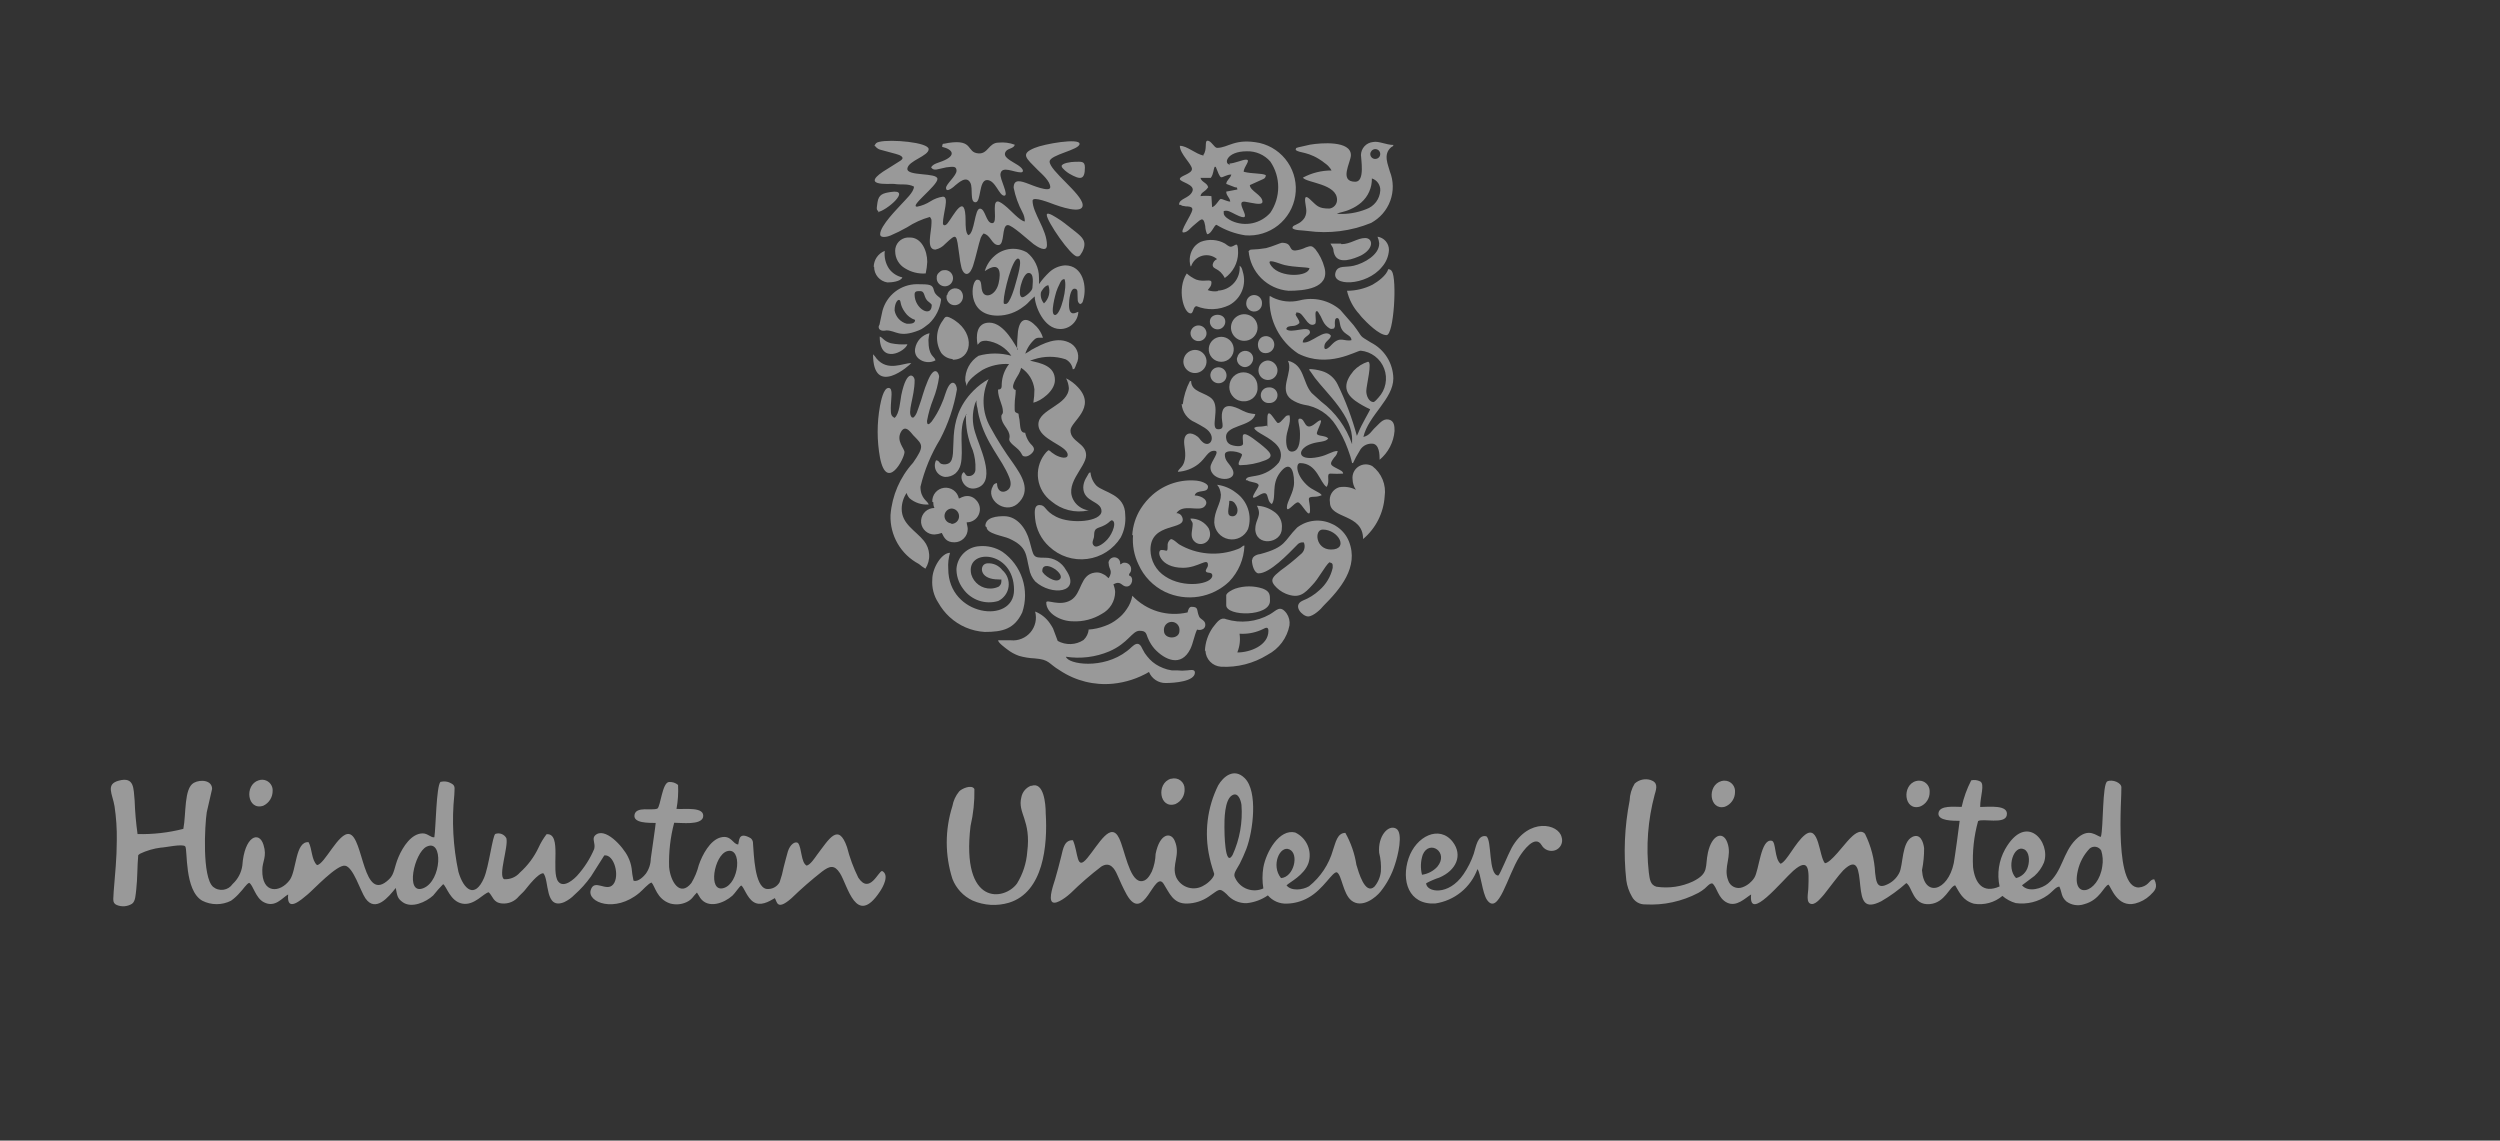 <?xml version="1.0" encoding="UTF-8"?> <svg xmlns="http://www.w3.org/2000/svg" width="160" height="73" fill="none" viewBox="0 0 160 73"><rect x="0" y="0" width="160" height="73" fill="#333333" stroke="none"/><g fill="#fff" fill-rule="evenodd" clip-rule="evenodd" opacity=".5"><path d="M46.53 54.477c.989-.3.8 2.062-.22 2.36-1.021.298-.617-2.096.22-2.36zm-19.228-.29c1.082-.536.97 2.2-.213 2.659-1.184.459-.58-2.275.213-2.66zm-18.343.452c.422-.202.874-.334 1.338-.392.256 0 1.4-.264 1.559-.077.159.187-.068 2.82 1.09 3.476.286.145.601.22.92.22.32 0 .636-.075.92-.22.219-.156.417-.34.589-.545.162-.153.4-.537.57-.6.257.128.4.97.947 1.244.724.375 1.176-.3 1.55-.5-.118 1.21.853.324 1.245 0 .392-.324 1.874-1.925 2.4-1.84.526.085.98 1.627 1.3 2.088.647.937 1.49-.094 1.942-.665.094.5.1.656.426.9.579.435 1.517 0 1.968-.417.2-.253.413-.495.639-.725.222.137.443 1.09 1.218 1.244.775.153 1.389-.69 1.7-.724.273.256.273.665.852.716.202.017.405-.015.592-.093.187-.079.352-.202.48-.36.129-.144.257-.237.376-.382.238-.29.852-1.1 1.193-1.1.392.434.077 2.368 1.338 1.849.245-.116.467-.275.656-.47.395-.35.749-.745 1.056-1.175l.852-1.346c.639-.085 1.005 1.338.57 1.857-.433.519-1.21-.408-1.44.367-.23.775 1.543 1.49 3.119.17.162-.128.6-.63.775-.656.222.222.324 1.048 1.184 1.338.35.1.726.07 1.056-.085.366-.171.417-.375.665-.614.068.094.145.247.213.349.51.716 1.534.324 2.062-.153.162-.153.426-.562.554-.647.187.093.358.775.792 1.056.434.28.954 0 1.363-.247.145.2.11.852 1.074 0 .62-.601 1.27-1.169 1.95-1.7.495-.375.793-.443 1.143.1.5.776 1.03 3.485 2.556 1.185.2-.29.63-1.074.145-1.321-.24 0-.8 1.525-1.525.426-.31-.627-.552-1.283-.724-1.96-.554-1.584-1.142-.52-1.917.5-.136.187-.426.639-.665.69-.375-.205-.3-1.133-.554-1.45-.18-.126-.5.078-.648.547-.1.323-.17.656-.264.988-.064.333-.152.66-.264.98-.084.147-.21.267-.361.343-.152.076-.323.105-.491.083-.75-.162-.792-2.19-.852-2.923.003-.083-.02-.165-.066-.233-.046-.07-.113-.121-.19-.15-.69-.341-.622.256-.69.46-.341 0-.435-.622-1.116-.451-.681.17-1.184 1.116-1.406 1.772-.1.405-.262.792-.477 1.15-.724.91-1.338-.085-1.423-1.023-.03-.957.078-1.912.324-2.837.486 0 1.7.162 1.849-.35.145-.706-1.184-.493-1.7-.536.092-.506.126-1.02.1-1.533-.08-.069-.174-.12-.275-.153-.101-.033-.208-.044-.313-.035-.426.05-.528 1.542-.733 1.7-.358.154-1.355-.162-1.465.392-.11.554.92.52 1.355.528 0 .11-.273 1.968-.315 2.284-.005.345-.115.68-.315.962-.094.128-.5.57-.792.443-.057-.261-.097-.526-.12-.792-.038-.252-.116-.496-.23-.724-.306-.648-1.507-1.985-2.12-1.363-.2.213.05.494-.043.852-.263.623-.63 1.197-1.082 1.7-.162.179-.852.852-1.218.392-.5-.631.273-3.12-.75-3.033-.202.264-.374.55-.511.852-.286.608-.692 1.152-1.193 1.6-.124.145-.28.259-.457.333-.176.074-.367.106-.557.093-.4-.213.29-2.087.145-2.624-.066-.123-.173-.218-.303-.268-.13-.05-.273-.052-.404-.004-.18.127-.41 2.087-.724 2.82-.588 1.346-1.3.758-1.636-.392-.345-1.618-.434-3.28-.264-4.925 0-.375.1-.571-.17-.724-.106-.066-.224-.11-.347-.128-.123-.02-.248-.014-.37.017-.272.307-.29 2.914-.391 3.545-.213.042-.417-.248-.741-.248-.724 0-1.27.852-1.551 1.508-.282.656-.247 1.082-.6 1.423-1.7 1.653-1.627-2.718-2.556-2.888-.673-.136-1.576 1.95-2.062 1.985-.358-.324-.307-1.04-.537-1.465-.852-.077-.767 1.789-1.2 2.41-.622.853-1.8.912-1.764-.638 0-.537.315-.852.077-1.6-.281-.93-1.227-.554-1.355 1.329-.065.452-.285.867-.622 1.176-.066.098-.152.182-.252.245s-.213.105-.33.122c-.117.017-.236.01-.35-.022-.115-.03-.221-.085-.313-.16-.716-.622-.537-3.944-.41-4.78l.342-1.49c0-.554-.724-.631-1.167-.392-.64.349-.486 1.994-.673 2.948-.957.245-1.944.357-2.931.332-.1-.715-.162-1.434-.187-2.155-.077-.75 0-1.542-1.022-1.261-.852.23-.392.852-.264 1.635.108.722.157 1.451.145 2.18 0 1.118-.111 2.183-.2 3.29 0 .418-.128.716.2.852.156.064.326.091.495.078.168-.014.331-.067.476-.155.23-.162.23-.58.273-.911.085-.741.06-1.474.128-2.207l.112-.087zm125.588.8c-.239 1.755-2.011 2.2-1.568.289.118-.535.38-1.027.759-1.422.055-.047.119-.081.189-.1.069-.018.142-.021.213-.008.07.013.137.041.196.083.058.041.107.095.143.157.1.324.124.667.068 1.002v-.001zm-5.521.758c-.647-.664-.145-2.164.52-1.84.332.162.358.724.247 1.09-.048.183-.144.35-.279.482-.135.132-.304.225-.488.268zm-19.441.34c.306.214.349.947.954 1.236.605.289 1.158-.3 1.533-.528-.187 1.815 1.951-.852 2.7-1.517 1.048-.911 1 0 .963 1.074 0 .358-.2 1.03.23 1.056.289 0 .639-.46.775-.613.307-.383.963-1.278 1.227-1.542.937-.912.988 0 1.09.98.102.98.264 1.542 1.338 1 .575-.332 1.115-.724 1.61-1.167.392.239.4 1.449 1.508 1.346.971-.085 1.261-1.141 1.619-1.2.272.443.468.97 1.2 1.176.322.053.652.037.966-.05.315-.086.607-.24.857-.45.247.214.537.37.852.46.717.1 1.446-.08 2.036-.5.324-.23.546-.563.759-.554.179.4.1.63.443.945.161.12.349.2.548.23.199.032.402.014.593-.051 1.014-.264 1.27-1.184 1.559-1.252.171.162.554 1.482 1.7 1.21.357-.09.686-.268.955-.52.3-.29.536-.5.272-1.031-.307 0-.306.358-.809.494-1.84.512-1.253-5.887-1.295-6.381 0-.29-.562-.528-.895-.383-.333.145-.247 2.982-.417 3.552-.247 0-.75-.673-1.6.17-.85.845-.852 2.046-1.789 2.82-.375.308-1.244.6-1.661.112l.8-.6c.262-.236.469-.527.605-.852.469-1.295-1.124-3.263-2.487-.852-.401.723-.526 1.568-.35 2.377-1.065.477-1.576-.2-1.7-1.235-.051-.994.058-1.99.324-2.948.3-.187 1.7.222 1.832-.358.162-.715-1.159-.545-1.7-.545 0-.673.315-1.465 0-1.636-.177-.088-.379-.112-.571-.068-.278.537-.484 1.109-.613 1.7-.469 0-1.414-.12-1.483.392-.069.51.938.494 1.355.5 0 .085-.324 2.445-.375 2.7-.383 1.832-1.917 2.215-2.036.46.094-.466.139-.94.136-1.414-.051-.41-.247-.954-.741-.724-.707.324-.588 1.815-.852 2.317-.18.352-.483.625-.852.767-.6.256-.63-.307-.69-.775-.041-.87-.262-1.72-.648-2.5-.323-.367-.8.136-.979.315-.384.392-1.21 1.542-1.585 1.567-.383-.426-.366-2.513-1.269-1.823-.622.486-1.159 1.7-1.568 1.857-.409-.315-.281-1.422-.571-1.473-.707-.145-.8 1.9-1.116 2.377-.179.276-.442.486-.75.6-.089.035-.185.05-.28.047-.096-.004-.19-.027-.276-.068-.087-.042-.163-.1-.226-.173-.063-.073-.11-.158-.138-.25-.332-.851.281-1.541-.059-2.435-.281-.75-.989-.477-1.236.664-.2.912.1 1.312-.954 1.84-.731.342-1.546.46-2.343.34-.392-.118-.426-.467-.486-.91-.189-1.67-.061-3.361.375-4.984.136-.443.213-.776-.264-.937-.175-.053-.36-.06-.538-.02-.177.041-.342.127-.476.25-.201.326-.312.7-.324 1.082-.33 1.683-.402 3.406-.213 5.11.05.367.172.72.358 1.04.08.156.203.285.354.374.15.088.323.132.498.127 1.182.066 2.359-.19 3.407-.741.141-.078.275-.17.4-.272.136-.111.255-.273.4-.324l.084-.007zm-27.6-.34c-.656-.8-.077-2.121.545-1.832.622.289.286 1.773-.55 1.835l.005-.003zm-3.11-5.308c.358-.2.537.307.579.622.085 1.102-.111 2.207-.571 3.212-.5.852-.52-1.491-.52-1.772-.003-.468-.003-1.788.508-2.061l.004-.001zm-10.172 2.888c-.588-.051-.665.546-.784 1.03-.12.486-.256 1-.392 1.467-.085.289-.443 1.244-.18 1.457.265.213 1.057-.452 1.177-.571.617-.607 1.271-1.175 1.959-1.7.554-.35.852.136 1.022.528.17.392.375.852.6 1.26 1.108 1.952 1.764-1.626 2.368-.681.358.554.6 1.287 1.5 1.26.493-.01.972-.164 1.38-.442.664-.434.656-.622 1.15-.162.156.187.353.337.576.438.223.1.466.149.71.142.487-.05.953-.221 1.355-.5.149.175.336.314.547.406.211.091.44.133.67.122.479-.011.947-.14 1.364-.375.98-.536 1.559-1.7 1.84-1.627.315.188.383 1.363.92 1.8.682.545 1.576-.2 1.866-.562.422-.526.74-1.128.937-1.773.153-.46.554-1.993.06-2.266-.494-.273-1.176.477-1.082 1.55.1.392.137.797.11 1.2-.04.359-.184.697-.416.972-.6.546-1.014-.945-1.15-1.4-.112-.718-.352-1.411-.707-2.045-.52 0-.622.622-.792 1.1-.258.913-.794 1.723-1.534 2.317-.41.239-1.142.324-1.44-.06.213-.212 1.133-.647 1.406-1.431.12-.373.099-.777-.058-1.137-.157-.359-.44-.648-.794-.814-1.014-.247-1.857 1.236-2.036 2.232-.074.446-.074.9 0 1.347-.323.147-.69.162-1.024.043-.334-.12-.609-.364-.765-.682-.17-.282 0-.443.28-.946.154-.3.29-.614.418-.937.443-1.167.75-3.69-.1-4.533-.69-.69-1.38-.093-1.7.46-.707 1.424-.902 3.048-.554 4.6.085.434.28 1 .3 1.065 0 .23-.4.6-.64.724-.148.097-.316.162-.492.188-.176.026-.356.014-.527-.035-.17-.05-.329-.135-.463-.251-.135-.116-.243-.26-.317-.422-.315-.8.315-1.4-.094-2.334-.247-.562-.954-.477-1.218.852-.011.386-.092.767-.24 1.125-.135.264-.357.673-.75.613-.706-.12-.987-2-1.345-2.743-.537-1.108-1.3.375-2.028 1.26-.728.887-.571-.332-.93-1.133l.037.004zm-2.735-3.484c-.153.061-.287.16-.392.286-.105.126-.176.277-.208.438-.264 1.04.639 1.448.375 3.51-.054.716-.28 1.408-.656 2.019-.81 1.108-3.587 1.474-2.973-3.68.18-.777.263-1.572.247-2.37-.18-.322-.852 0-.98.163-.22.267-.367.588-.426.929-.484 1.515-.484 3.144 0 4.66.237.612.7 1.11 1.295 1.389.735.317 1.559.365 2.326.136 2.207-.681 2.479-3.672 2.35-5.725 0-.613-.127-2.036-.911-1.755h-.047zm25.039 5.69c-.107-.424-.09-.87.05-1.285.427-1 1.7-.145.93.775-.259.28-.607.46-.984.512l.004-.001zm4.873.052c-.64-.051-.383-2.275-.758-2.513-.562-.128-.665.7-.8 1.116-.158.465-.379.906-.656 1.312-.971 1.423-2.377 1.15-2.394.579.272-.148.557-.27.852-.366 1.073-.46 1.508-1.423.852-2.283-.852-1.1-2.351-.367-2.828 1.056-.477 1.423 0 2.974 1.7 2.888.608-.089 1.18-.34 1.657-.727.477-.387.84-.896 1.052-1.473.213.256.307 1.55.622 1.985.724.989 1.3-1.55 2.062-2.777.23-.366 1-1.457 1.423-.741.082.145.212.256.367.317.155.06.326.066.485.015.084-.028.161-.072.228-.13.067-.058.122-.129.162-.208.039-.079.063-.165.069-.253.006-.089-.005-.177-.033-.261-.2-.852-2.1-1.27-3.195.69-.247.452-.716 1.644-.852 1.772l-.015.002zm14.3-6.05c-.962.265-.783 1.918.213 1.646.192-.072.357-.202.473-.371.116-.17.177-.37.175-.575.012-.163-.036-.324-.134-.455-.098-.13-.24-.22-.399-.254-.106-.022-.215-.019-.319.01h-.009zm12.456 0c-.937.248-.792 1.935.239 1.637.188-.072.349-.201.46-.37.111-.167.168-.366.162-.567.012-.163-.036-.324-.134-.455-.098-.13-.24-.22-.399-.254-.106-.022-.215-.019-.319.01h-.009zm-47.71-.144c-.946.3-.724 1.96.3 1.619.183-.083.338-.219.443-.39.105-.173.155-.372.145-.573.002-.105-.02-.209-.065-.303-.045-.095-.112-.178-.195-.241-.083-.064-.18-.108-.283-.127-.103-.02-.209-.014-.31.015h-.035zm-58.377.1c-.93.3-.724 1.959.3 1.627.182-.085.336-.222.443-.393.106-.17.16-.369.157-.57.005-.11-.018-.22-.065-.318-.072-.15-.196-.268-.349-.332-.153-.064-.325-.069-.481-.014h-.005zM56.02 9.364c.091.118.221.2.367.23l.946.256c.179.06.332.085.417.221.085.136-.247.282-.392.384l-.5.315c-2.045 1.21.1.971.358 1 .5.077.852-.042 1.278.171 0 .358-.562.852-.792 1.116-.23.264-1.372 1.38-1.372 1.934 0 .29.52.145.656.085.364-.155.72-.332 1.065-.528.45-.296.945-.52 1.465-.665.119.188.1.136.1.392 0 .571-.366 1.7.247 1.7.243-.053.463-.18.63-.366.775-.716.707-.682.912.775.021.224.059.446.11.664.016.102.05.2.1.29.154.264.35.256.512 0 .058-.1.107-.205.145-.315.187-.579.358-1.406.494-1.8.043-.103.104-.198.179-.28.477.11.528.74.954.74.426 0 .187-1.278.6-1.278.28 0 1.269.921 1.653 1.22.2.144.852.587.852.058 0-1-.92-2.044-.92-2.837 0-.323 1.193.171 1.389.24.196.067 1.89.706 1.815 0-.076-.708-2.113-2.165-2.113-2.744 0-.443 1.917-.742 1.917-1.134 0-.392-2.275 0-2.888.265-.912.383-.554.63.22 1.414.274.264.793.715.793 1.09 0 .375-1.252-.162-1.363-.2-.52-.2-.98-.349-.98.238.108.548.298 1.076.562 1.568.1.18.152.383.153.588-.29 0-.971-.784-1.244-.988-.094-.077-.35-.29-.494-.29-.41 0 .05 1.39-.35 1.39-.4 0-.433-.93-.783-.93-.35 0-.332 1.56-.741 1.7-.18-.136-.18-.605-.18-.92 0-1.934-.774-.315-1.15.153-.144.188-.3.162-.3 0 0-.613.427-1.7 0-1.7-.284.042-.557.144-.8.3-.26.166-.548.282-.851.341-.537 0 1.3-1.337 1.3-1.772 0-.435-1.977-.153-1.925-.664.052-.51 1.363-.8 1.363-1.244 0-.444-2.437-.648-3.161-.469-.2.043-.23.1-.307.256l.055.03zM74.493 40.37c-.01-.071-.003-.143.018-.212.02-.068.054-.131.1-.185.047-.054.105-.098.17-.128.065-.03.136-.045.208-.045.072 0 .142.016.208.045.065.03.123.074.17.128.046.054.08.117.1.185.02.069.027.14.018.212.008.57-.992.57-.992 0zm-4.814-.1c-.021.263-.14.51-.332.69-.244.16-.527.25-.818.26-.292.01-.58-.059-.835-.2l-.3-.8c-.06-.112-.127-.22-.2-.324-.232-.342-.562-.606-.946-.758.062.229.067.47.016.701-.052.232-.159.447-.312.629-.153.18-.349.322-.569.41-.22.09-.458.124-.694.1h-.81c0 .154.436.469.58.58.228.18.484.32.758.417.326.093.661.147 1 .162.97.077.852.315 1.61.767 1.003.67 2.207.97 3.408.852.812-.082 1.596-.337 2.3-.75.086.21.234.39.424.517.19.126.413.192.64.19.572 0 1.875-.1 1.875-.673 0-.238-.332-.145-.494-.136-.215.025-.433.025-.648 0h-.34l-.29-.06c-.175-.05-.347-.117-.51-.2-.303-.153-.568-.371-.775-.64-.111-.131-.206-.277-.281-.433-.12-.256-.264-.58-.7-.171-.097.095-.2.183-.307.265-1.542 1.2-3.774.85-3.91.366.937.145 1.895.027 2.769-.341 1.227-.528 1.465-1.32 1.943-1.32s.409.22.562.528c.1.23.235.442.4.63.647.7 1.7 1.2 2.292 0 .179-.375.247-.852.426-1.235.067.023.14.03.21.022.071-.009.14-.034.199-.073.041-.032.074-.073.095-.121.02-.048.029-.1.024-.152 0-.281-.315-.315-.4-.52-.18-.41 0-.613-.486-.613-.153 0-.222.222-.247.358-.631.147-1.29.126-1.91-.06-.62-.188-1.181-.534-1.626-1.005-.056.307-.178.598-.358.852-.161.246-.364.463-.6.639-.24.192-.51.342-.8.443-.336.129-.69.206-1.048.23l.015-.023zM82.952 20.11V20c.281 0 .315.077.622.477.064.099.145.186.24.256.05.037.111.056.174.056.062 0 .123-.02.174-.056.153-.162-.128-.963.18-.793.127.189.236.39.323.6.096.203.25.372.443.485.035.017.072.026.11.026.04 0 .077-.009.111-.026.1 0 0 .051.1-.11.01-.067.01-.134 0-.2 0-.146 0-.359.145-.359s.153.222.187.384c.12.724.724.63.733 1.03-.469.111-.7-.289-1.252.273-.085.1-.486.511-.486.153s.358-.417.426-.707c-.366-.545-1.286.546-1.806.426 0-.375.494-.434.46-.673-.05-.46-1.218.145-1.516-.179.043-.179.2-.179.392-.2.084 0 .167-.016.245-.048.077-.032.147-.08.206-.14 0-.247-.247-.409-.247-.6l.036.034zm-1.7-1.032c-.023.7.133 1.393.454 2.015.32.621.795 1.15 1.378 1.537 1.917.972 3.715-.187 4-.187.334.032.651.157.917.36.266.203.47.477.587.79.119.314.146.654.08.982-.065.328-.221.631-.45.875-.06.077-.248.282-.316.282-.273 0-.46-.367-.46-.708 0-.34.4-1.874.111-1.874-.351.11-.668.31-.92.58-.588.707-.7 1.33.111 1.925.298.208.615.388.946.537 0 .06-.579 1.022-.75 1.482l-.1.222c-.306-1.137-.72-2.242-1.235-3.3-.1-.205-.24-.387-.416-.534-.174-.146-.378-.255-.598-.317-.257-.075-.523-.118-.792-.128-.003.03.002.059.014.086.012.027.03.05.054.067l.29.418c.767 1 2.437 2.47 2.377 4.021v.221c-.375-1.084-1.063-2.033-1.977-2.726l-.613-.554c-.588-.673-.45-1.814-1.517-2.062.375.7-.639 1.841.213 2.471.242.164.514.28.8.341.42.058.822.206 1.179.436.356.23.657.535.883.893.312.471.566.977.758 1.508.115.292.207.593.273.9h.06c.118-.262.255-.515.41-.758.07-.15.184-.276.326-.363.143-.086.307-.129.473-.123.477 0 .494.7.494 1.031.274-.228.499-.508.663-.824.163-.316.263-.661.291-1.016 0-.273 0-.656-.375-.733-.375-.077-.6.273-.852.5-.252.227-.358.52-.767.613.324-1.388 1.917-2.428 1.917-3.748-.008-.476-.145-.94-.397-1.344-.252-.404-.61-.732-1.034-.948-.852-.52-.45-.247-1.116-1.116l-.852-.98c-.353-.304-.775-.518-1.229-.622-.454-.105-.927-.097-1.378.022-.57.137-1.17.074-1.7-.179-.23-.136-.213-.128-.213 0l-.002.03zM78.479 11.769l.571.22c.128 0 .111 0 .145.138l-.716.136c0 .273.23.366.256.639-.187 0-.486-.17-.6-.17-.114 0-.307.46-.562.528l-.043-.707c-.233-.027-.467-.027-.7 0 .06-.29.256-.222.494-.571-.077-.3-.417-.307-.494-.6h.663c.188-.273.145-.486.247-.708.1 0 .06 0 .119.128s.187.545.307.545.358-.178.639-.178c-.062.259-.301.344-.326.6zm.256-1.235c-.435 0-.273-.852 1.065-.852.283-.008.564.046.824.16.259.113.49.283.676.496.33.484.505 1.055.505 1.64s-.176 1.156-.505 1.64c-.3.338-.7.57-1.14.666-.442.095-.902.046-1.314-.138-.162-.077-.528-.281-.528-.494v-.145c.273-.068.4.042.75.213 1.423.716-.2-.92.622-.81.4.06 1.108.273 1.108 0 0-.425-.8-.69-.809-1.064l.852-.384c.052-.018.097-.053.128-.1.03-.045.045-.1.042-.155-.29-.137-.852-.07-1.414-.213 0-.333.5-.776.145-.776-.221 0-.75.247-1.065.247l.058.069zm-1.7-.571c-.562-.128-1.056-.631-1.525-.631 0 .528.775 1.167.775 1.483 0 .316-.775.434-.775.639 0 .205 1.005.34.8.8-.205.46-.852.434-.852.85.034-.004.068 0 .1.01.033.01.062.027.087.05l.247.044c.1 0 .418 0 .418.17v.06c-.051.306-.852 1.44-.579 1.44s.468-.3.613-.41c.477-.374.665-.732.792 0 .005.18.046.356.119.52.281 0 .451-.6.6-.6.563.344 1.188.573 1.84.673.754.06 1.504-.167 2.098-.636.593-.47.988-1.146 1.104-1.893.117-.748-.054-1.512-.477-2.14-.423-.627-1.068-1.071-1.805-1.243-1.593-.324-2 .315-2.726.315-.17 0-.375-.46-.6-.46-.225 0 0 .562-.281.92l.027.039zM58.356 26.71c-.324-.315.18-1.286.18-2.376 0-.281-.487-.81-.853.954-.077.4-.11 1.176-.426 1.457-.213-.111-.247-.205-.247-.605 0-.622.18-1.312-.145-1.312-.324 0-.486.852-.545 1.15-.2 1.095-.2 2.218 0 3.314.435 2.207 1.568.05 1.568-.358 0-.23-.545-.715-.23-1.286.315-.571.707.162.852.272.528.546.673.622-.077 1.7-.837.923-1.343 2.098-1.44 3.34-.023.64.135 1.274.456 1.829.321.554.792 1.007 1.36 1.306.129.113.268.213.416.3.174-.269.26-.586.242-.905-.017-.32-.134-.626-.336-.875-.537-.665-1.423-1.074-1.423-2.045.002-.364.111-.72.315-1.022.035.126.1.243.187.34.34.29.781.434 1.227.4-.06-.23-.528-.365-.528-1.132.255-1.07.678-2.094 1.252-3.033.526-1.002.891-2.08 1.082-3.195 0-.366-.366-.852-.724.23-.081.27-.182.535-.3.792-.161.367-.362.716-.6 1.04-.187.213-.29.23-.29-.051.086-.48.22-.948.4-1.4.182-.46.308-.94.375-1.431 0-.187-.264-.81-.716.239-.28.647-.375 1.14-.562 1.635-.094.248-.17.605-.383.75l-.087-.021zM72.515 34.243c-.055.648.065 1.298.349 1.883.341.768.943 1.39 1.7 1.755.67.316 1.42.423 2.151.306.732-.117 1.411-.452 1.949-.962.6-.622.949-1.444.98-2.308-.153 0-.111.11-.443.23-.608.233-1.262.326-1.91.271-.65-.054-1.278-.255-1.84-.587-.221-.162-.306-.289-.51-.332-.075.048-.134.115-.172.195-.038.08-.052.17-.041.257 0 .451-.051.247-.392.247s-.153 1.141 1.38 1.141c.98 0 1.593-.69 1.593-.179 0 .188-.2.307-.12.426.082.12.4 0 .4.247 0 .563-1.84.852-3.023.052-.285-.183-.52-.434-.684-.731-.164-.297-.25-.63-.253-.969 0-1.824 2.368-1.193 2.036-2.079-.027-.078-.077-.145-.145-.193-.067-.047-.148-.072-.23-.07.426-.64 1.448-.06 1.8-.427.352-.366-.18-.7-.63-.707.119-.435.852-.1.852-.563 0-.213-.494-.366-.716-.383-.508-.051-1.021.002-1.508.157-.486.155-.935.408-1.32.743-.298.262-.556.565-.767.9-.32.513-.504 1.097-.537 1.7l.05-.02z"></path><path d="M85.567 13.685c.145-.1.469-.111.852-.29.254-.108.49-.254.7-.434.219-.192.394-.43.511-.696.118-.266.176-.555.17-.846.163.052.304.156.401.296.097.14.145.309.137.479-.016.265-.11.52-.27.733-.16.212-.38.372-.63.46-.581.233-1.207.335-1.832.3l-.04-.002zm2.13-3.825c.003-.077.033-.15.084-.208.051-.058.12-.096.197-.108.08-.011.162.01.228.058s.11.12.124.2c.014.08-.003.162-.048.23-.046.067-.115.115-.195.132-.046.011-.094.012-.14.002-.046-.01-.09-.03-.127-.058-.038-.03-.068-.066-.09-.108-.02-.042-.032-.089-.033-.136V9.86zm-.6 0c0 .306.28 1.772-.358 1.772-1.074 0-.281-1.261-.281-1.7 0-.946-1.908-.793-2.616-.673l-.75.17c-.136.05-.136 0-.17.153.179.239.852.06 1.857.852.183.122.335.285.443.477-.642-.003-1.275.155-1.84.46.256.34 2.189.384 2.189 1.415.001.137-.047.27-.137.373-.09.103-.213.17-.35.189-.74 0-.791-.18-1.268-.613-.477-.434-.23.4-.222.613.033.198 0 .402-.094.579-.09.143-.213.263-.358.35l-.23.119c-.128.06-.17.06-.2.2.119.162.647.136.98.187 1.37.187 2.766.01 4.047-.511.573-.304 1.013-.81 1.237-1.418.223-.61.214-1.28-.027-1.882-.1-.41-.452-1.082.077-1.542.094-.085.085 0 .162-.153-.477 0-.937-.264-1.312-.188-.213.02-.41.117-.553.275-.144.158-.223.364-.222.577l-.004-.081zM65.147 22.349c-.153-.171-.852-1.7-1.832-1.7-.852 0-.852.9-.75 1.414.111-.077.111-.264.562-.256.32.038.628.143.904.31.276.165.513.388.696.653-.687-.193-1.413-.193-2.1 0-.269.168-.489.403-.638.683-.15.28-.223.593-.214.91l.1.358c0-.383.707-.852 1.005-1.048.52-.282 1.11-.412 1.7-.375-.284.365-.448.808-.469 1.27 0 .23 0 .357-.239.366 0 .579.315.954.315 1.414 0 .205-.1.128-.1.315 0 .52.528.793.528 1.278 0 .188-.162.239.383.673.545.434.3.6.648.6.2 0 .528-.264.528-.46s-.222-.315-.324-.486c-.114-.174-.195-.368-.239-.571-.358 0-.3-.4-.366-.852-.03-.12-.05-.243-.06-.366-.264-.128-.247-.06-.247-.528s.068-.6.068-.988c-.426-.12.06-.784.2-1.04.066-.12.115-.25.145-.383.235.153.434.356.58.594.148.239.24.507.272.786 0 .285-.022.57-.068.852.47-.1 1.38-.741 1.38-1.448 0-.93-.929-1.082-1.593-1.244l.264-.086c.654-.213 1.358-.213 2.011 0 .123.062.228.152.308.263.08.111.132.24.152.376.12 0 .128-.06.23-.332.12-.223.15-.484.086-.729-.065-.245-.22-.456-.435-.591-.852-.494-1.764 0-2.513.4-.153.094-.256.179-.409.256.124-.37.344-.7.64-.955.144-.093.263-.068.493-.068-.08-.26-.217-.499-.4-.7-.6-.64-1.074-.614-1.2.306-.04.386-.06.774-.056 1.163l.054-.034zM61.217 36.3c-.03.5.122.992.426 1.39.246.346.595.607.996.746.402.14.838.15 1.245.028.178-.086.332-.215.448-.375.117-.16.191-.346.217-.542.026-.196.003-.396-.067-.58-.07-.185-.184-.35-.334-.48-.11-.145-.253-.26-.418-.336-.165-.076-.346-.11-.528-.098-.083.003-.164.033-.23.085-.256.205-.22.946.937.946.06.01.12.01.18 0 0 .238 0 .29-.154.451-.164.083-.345.128-.529.133-.277.008-.549-.076-.774-.239-.224-.163-.39-.395-.469-.66-.409-1.7 2.735-1.6 2.735.987 0 2.232-4.209 1.7-4.209-1.346-.025-.347.013-.697.111-1.03-.537 0-1.133.97-1.133 1.7-.04.525.094 1.05.383 1.49.19.34.432.646.716.911.619.573 1.417.913 2.258.963 1.15 0 1.9-.187 2.4-1.252.235-.696.238-1.45.01-2.149-.229-.699-.677-1.305-1.279-1.728-.44-.28-.962-.406-1.482-.358-.371.023-.723.179-.99.438-.267.26-.433.606-.467.977l.001-.072zM84.656 33.892c1 0 1.7 1.278.528 1.278-.991 0-1.091-1.278-.528-1.278zm-4.532 1.95c0 .359.17.853.426.853.716 0 1.883-1.227 2.445-1.8.051-.07.12-.122.2-.154.08-.031.168-.04.252-.024.056.133.066.28.027.42-.038.139-.123.26-.24.346-.405.368-.832.712-1.278 1.03l-.3.257c-.264.255-.3.417-.1.68.196.24.448.427.733.547.852.34 1.193 0 1.7-.554.383-.384.809-1.218 1.09-1.457.239.06.213.119.213.358-.124.555-.423 1.056-.852 1.43-.31.286-.672.512-1.065.666-.7.315 0 1.013.341 1.013s.852-.5.971-.664c1.065-1.065 2.3-2.488 1.644-4.141-.148-.368-.4-.684-.724-.911-.11-.084-.23-.152-.358-.205-.357-.173-.754-.243-1.149-.202-.394.04-.769.19-1.083.432-.852.852-.682 1.253-2.368 1.7-.119 0-.5.12-.5.35l-.025.03z"></path><path d="M66.816 19.42c-.081-.094-.141-.205-.176-.324-.034-.119-.043-.244-.024-.367 0-.052.24-.46.477-.477.075.2.088.419.038.627-.05.208-.16.396-.319.54h.004zm-1.38-.393c-.4 0 0-1.559.392-1.559s.247.75.247.954c0 .205-.495.605-.64.605h.001zm2.087 1.133c-.358 0 .051-1.4.077-1.482.054-.164.121-.324.2-.478.077-.16.128-.323.324-.34.217.451-.23 2.3-.6 2.3zm-3.152-.707c-.145 0-.136 0-.136-.179 0-.562.554-2.726.912-2.726s-.077 1.32-.136 1.56c-.059.238-.376 1.345-.64 1.345zm-1.312-2.122c.937-.63 1.022.07.852.8-.17.731-.775.954-.988.622-.213-.332 0-.852-.383-.852s-.74 2.3 1.312 2.3c.6-.004 1.182-.207 1.653-.579.088-.06.17-.126.247-.2.146-.161.303-.312.47-.452 0 .58.57 2.087 1.626 2.087.3.003.588-.11.805-.315.218-.205.347-.486.362-.785-.1 0-.6.41-.6-.46 0-.315.085-1.022.35-1.022.263 0 .178.281.2.47.02.187-.044.382.161.518.136-.042.17-.127.2-.255.256-.852 0-2.224-1.159-2.224-.372.023-.725.173-1 .426-.25.234-.476.494-.673.775.008-.139.008-.278 0-.417.002-.309-.066-.614-.2-.893-.132-.278-.326-.523-.567-.717-.32-.183-.69-.262-1.058-.226-.368.036-.715.185-.995.426-.307.259-.532.602-.647.988l.032-.015zM75.626 25.86c.02.254.11.498.26.704.151.206.356.366.592.463.2.11.435.23.63.358.852.545.315 1.4-.2.852-.12-.111-.12-.18-.272-.3-.41-.315-.852-.281-.852.358 0 .34.213.989-.094 1.49-.094.155-.273.257-.307.41.477-.028.935-.2 1.312-.494.5-.4.588-.852 1.022-.852.434 0-.247.7-.247 1.056 0 .972 1.874.989 1.389.094-.187-.35-.47-.5-.47-.9s1.1-.162 1.1 0-.408.673-.11.673c.548-.007 1.09-.114 1.6-.315.6-.24.349-.511-.358-1.074-1.338-1.064-1.065-.477-1.065 0 0 .265-.6.17-.81.069-.07-.031-.13-.08-.177-.14-.047-.062-.076-.134-.086-.21-.213-.945 1.653-.732 1.857-1.6-.147-.013-.292-.036-.435-.07-.12-.036-.237-.081-.35-.135-.255-.128-1.115-.622-1.311 0-.196.622.28 1.176-.281 1.176-.562 0 .162-1.372-.392-1.943-.426-.426-1.338-.426-1.338-1.141h-.077c-.242.465-.398.97-.46 1.49l-.07-.02zM68.409 24.795c0 1.159-1.952 1.372-1.952 2.368 0 .996 1.875 1.329 1.875 1.95 0 .29-.486.18-.792 0l-.214-.143c-.11-.077-.11-.128-.23-.154-.098.078-.184.17-.255.273-.336.454-.48 1.022-.398 1.58.082.559.38 1.063.832 1.402.321.275.703.473 1.113.577.411.104.84.112 1.254.023h.069c-.355-.042-.678-.221-.9-.5-.853-1.124.7-2.24.7-3.033 0-.793-1-.852-1-1.593 0-.562 1.7-1.448.486-2.752-.218-.24-.478-.436-.767-.58.103.199.164.417.178.64v-.058z"></path><path d="M71.093 33.29c.443 0 .128.851-.222 1.234-.119.145-.639.6-.852.41-.213-.192 0-.435 0-.614 0-.707.315-.409.9-.852.077-.06.162-.162.23-.162l-.056-.017zm-1.764-2.1c0 .97 1.167.851 1.167 1.524s-1.943.852-2.905.358c-.758-.384-.647-.75-1.065-.75-.418 0-.28.673-.28.852.066.698.392 1.345.911 1.814.32.302.705.528 1.123.664.419.136.863.177 1.3.12.436-.055.855-.207 1.225-.444.371-.238.685-.554.92-.927.232-.442.333-.942.29-1.44 0-1.338-1.364-1.432-1.84-1.875-.221-.232-.356-.532-.384-.852-.11 0-.128.094-.179.18-.05.084-.085.136-.128.221-.094.17-.147.357-.155.55v.004zM81.077 27.241c-.562.127-.554 0-.809.144.085.316 1.065.58 1.525 1.193.112.145.177.321.186.504.009.183-.038.364-.135.52-.371.453-.895.755-1.474.851-.332.068-.622.051-.639.281.034-.005.068-.002.1.008.033.01.063.028.087.051.273.086.673.1.63.3-.043.2-.784 1.1 0 .621.784-.479.417.307.852.546.307-.46-.06-1.244.52-2.01.58-.768.9-.282.9.63 0 .64-.46 1.2-.46 1.593s.477-.324.707-.324c.23 0 .775 1.193.775.494 0-.699-.307-.852.315-.852.15-.005.298-.04.435-.1-.153-.222-.6-.3-.97-.665-.708-.68-.69-1.388-.419-1.388 1.09 0 1.27 1.261 1.7 1.525.256-.384-.06-.852.247-.852.27.017.54.017.81 0 0-.154-.2-.222-.384-.324-.469-.239-.5-.28-.187-.707.121-.109.2-.257.222-.418-.358 0-.6.256-1.21.384-1.482.315-1.389-.554-.443-.852.426-.145.895-.094 1.048-.332-.153-.205-.665-.128-.724-.3-.059-.172.673-1.3-.077-.68-.75.618-.63-.29-1.005-.29-.239 0 0 .383 0 .987 0 .3 0 1-.409 1.108-.409.108-.477-.366-.477-.716 0-.63.341-1.048.213-1.593-.239 0-.239.077-.383.222-.144.145-.22.272-.358.272-.137 0-.69-1.21-.673-.247v.494l-.036-.078zM61.823 26.5c-.035.795.114 1.588.435 2.317.131.392.189.805.17 1.218.003.093-.024.185-.078.26-.055.076-.133.131-.222.158-.358.077-.307-.136-.451-.24-.4.29.077 1.347.946.98 1.159-.5 0-2.717-.222-3.535-.188-.594-.188-1.23 0-1.823l.094-.221c-.01.169.01.338.06.5.021.172.053.343.094.512.45 1.8 1.465 2.709 1.943 3.927.128.324.153.673-.162.852-.315.179-.622 0-.622-.486-.06.002-.116.021-.163.057-.047.035-.082.083-.1.139-.494.852.758 1.8 1.559 1.142.98-.852.23-1.883-.256-2.6-.54-.74-1.03-1.514-1.465-2.318-.266-.466-.414-.989-.433-1.524-.02-.536.09-1.068.322-1.551-.354.198-.678.444-.963.732-1.968 1.96-.895 4.209-1.576 4.652-.073.04-.152.063-.234.07-.082.008-.165-.001-.243-.027-.18-.07-.128-.213-.35-.23-.052.106-.079.224-.077.343.002.119.033.235.09.34.057.104.138.193.237.26.098.066.212.107.33.12.238.007.47-.07.656-.22.171-.153.29-.355.34-.58.214-.851-.17-2.308.316-3.118 0-.068 0 0 .06-.076l-.035-.03zM79.202 41.715c.144-.368.188-.767.128-1.158.457.03.915-.045 1.338-.222l.17-.077c.18-.1.341-.153.341.12 0 .928-1.167 1.38-1.985 1.38l.008-.043zm-2.053-.068c.01.262.117.511.299.7.182.189.428.303.69.322 1.051.059 2.095-.209 2.99-.766.36-.188.672-.455.915-.781.242-.326.408-.703.484-1.102.035-.27-.032-.543-.187-.767-.426-.57-.647-.17-1.073.068-.421.238-.887.388-1.368.44-.482.053-.969.008-1.432-.133-.349-.153-.57.18-.852.537-.304.436-.478.95-.5 1.482h.034zM60.298 9.4c.665.154.954.546 0 .92-.222.094-.58.154-.707.392.179.265.426.1.963 0 .392-.042.665-.11.665.213s-.673.852-.673 1.1c0 .384.579-.144.588-.161.187-.137.707-.665.97-.162.18.34-.05 1.244.325 1.244s.2-1.423.74-1.423c.542 0 .768 1 1.1 1 .334 0-.3-1.065-.238-1.406.094-.528.852-.085 1.3-.085.188 0 .23-.188-.18-.46-.408-.272-1.055-.52-.766-.9.145-.187.494-.161.562-.408-.329-.125-.681-.171-1.031-.137-.648 0-.673.741-1.3.69-.784-.059-.29-.92-1.908-.673l-.264.051c-.1 0-.128 0-.145.179l-.001.026zM83.804 17.154c-.051.571-1.857.64-2.428-.119-.46-.614.443-.162.852-.069.664.145 1.278.12 1.55.188h.026zm-3.894-1.1c.053.66.339 1.28.807 1.749.469.468 1.088.755 1.749.807.98 0 2.658-.137 2.3-1.483-.112-.431-.312-.834-.588-1.184-.2-.213-.281-.23-.6-.11-.216.108-.45.176-.69.2-.451 0-.145-.495-.852-.495-.068 0-.6.24-1.005.341-.307.053-.618.085-.93.094-.144 0-.118.06-.22.127l.029-.046zM70.957 36.05c0 .408.3.451 0 .954-.153-.1-.145-.17-.366-.264-.157-.09-.341-.123-.52-.094-.971.128-.81 1.33-1.534 1.763-.725.434-1.576-.093-1.576.154 0 .7.92 1.2 1.7 1.2.653.033 1.3-.133 1.857-.477.255-.135.469-.336.619-.582.15-.247.23-.53.233-.818-.012-.169-.05-.336-.111-.494.51-.265.494.144.852.144s.494-.613.145-.707c0-.2.136-.127.136-.426-.002-.053-.015-.106-.038-.155-.034-.073-.09-.135-.158-.177-.07-.042-.15-.063-.23-.06-.162 0-.136.07-.281.111.01-.051.01-.104 0-.156-.01-.051-.032-.1-.063-.143-.031-.042-.07-.078-.116-.105-.046-.026-.097-.042-.15-.048-.052-.006-.105 0-.155.017-.05.016-.096.043-.135.078-.04.036-.07.08-.092.128-.02.048-.032.1-.031.153l.014.004zM86.565 30.674c.004.24.078.474.213.672-.33-.17-.707-.226-1.073-.162-.2.062-.37.194-.48.374-.108.179-.146.392-.108.598 0 1.081 2.121.69 2.121 2.343.402-.339.731-.754.968-1.223.237-.468.377-.98.412-1.504.054-.365.01-.737-.13-1.08-.14-.341-.368-.64-.662-.863-.137-.077-.294-.114-.452-.108-.157.007-.31.058-.44.146-.132.089-.235.212-.3.355-.065.144-.089.303-.069.46v-.008zM60.903 33.5c-.123-.005-.239-.058-.324-.147-.085-.089-.132-.207-.132-.33 0-.123.047-.241.132-.33.085-.09.201-.142.324-.148.098.004.192.036.271.092.079.058.139.136.173.227.035.091.042.19.021.285-.021.095-.07.181-.14.248-.098.09-.226.14-.359.137l.034-.034zm-1.167-1.347c-.01.124.014.247.068.358-.213 0-.42.079-.577.222-.158.144-.256.342-.275.554v.178c.027.207.128.396.285.533.157.137.359.211.567.21.16-.01.319-.044.47-.1.152.306.28.6.808.6.112 0 .223-.023.326-.065.104-.043.198-.106.277-.185.079-.08.142-.173.185-.276.042-.104.064-.215.064-.327 0-.153-.06-.28-.068-.426.167.002.33-.045.47-.137.14-.091.248-.222.312-.376.065-.154.082-.323.05-.487-.033-.163-.114-.313-.232-.43-.103-.118-.241-.2-.394-.236-.153-.035-.313-.021-.458.04-.136.042-.128.076-.247.1-.043-.213-.164-.402-.34-.528-.176-.127-.394-.182-.609-.155-.215.027-.412.134-.551.3-.14.166-.21.379-.2.595l.07.038zM57.255 19.843c0-.433.2-.715.315-.639.115.076 0 .3.35.784.157.228.384.399.646.486 0 .256-.3.247-.528.247-.199-.05-.378-.158-.518-.31-.139-.15-.231-.339-.266-.542l.001-.026zm1.278-1c0-.238.213-.212.35-.212.357 0 .2.418.536.672 0 0 .213.162.213.213 0 .856-1.099.26-1.099-.67v-.003zm-2.3 2.055c0 .375.486.247.494.247.622 0 .81.5 2.07 0 .123-.046.238-.11.341-.189l.324-.247c.423-.405.694-.943.767-1.524 0-.162-.375-.238-.46-.605-.085-.367-.23-.392-1.1-.392-.5.005-.985.174-1.38.48-.396.308-.68.736-.81 1.22l-.17.784c0 .127-.077.152-.077.273l.001-.047zM86.206 18.6c.127.563.4 1.083.792 1.508.068.077.085.119.162.2.307.332 1.1 1.141 1.576 1.141s.682-3.612.341-4.089c-.022-.043-.057-.078-.1-.1-.04-.023-.087-.033-.134-.03-.1.392-.665.8-1 .989-.505.255-1.062.389-1.627.391l-.01-.01z"></path><path d="M66.704 36.543c0-.792 1.415.094 1.16.486-.255.392-1.16-.273-1.16-.486zm-3.56-2.8c0 .418 1.065.554 1.44.724 1.175.53 1.064 1.048 1.285 1.934.048.301.181.582.383.81 1.032.946 2.983.75 1.969-.733-.131-.24-.325-.44-.56-.578-.236-.138-.505-.21-.779-.206-.809 0-.707-.042-1-1.09-.2-.75-.767-1.568-1.619-1.568-.434 0-1.2.051-1.2.64l.08.067zM77.925 18.635c-.212.031-.43.008-.63-.068.11-.162.238-.24.238-.494 0-.255-.486 0-.98-.18-.22-.098-.422-.23-.6-.391-.648.97-.2 2.556.247 2.556.2 0 .145-.46.383-.46.335.136.696.2 1.058.187.362-.014.717-.104 1.042-.264.368-.202.655-.526.81-.916.156-.39.17-.822.042-1.222-.043-.18-.068-.29-.2-.375.018.196-.003.394-.063.581-.06.188-.157.362-.286.51-.13.15-.287.27-.464.357-.178.086-.37.135-.567.145l-.03.034zM78.888 33.042c-.47 0-.213-.52-.213-.989.074-.01.15.004.216.037.067.034.122.086.159.151.28.375.143.801-.162.801zm-.75-1.38c0 .587-.426 1.013-.426 1.772.01.255.105.5.271.694.166.194.392.326.643.375.25.05.51.013.737-.104.227-.117.407-.307.513-.54.136-.421.134-.876-.007-1.296-.14-.42-.413-.784-.776-1.038-.347-.272-.762-.445-1.2-.5.07.078.125.168.162.265.043.12.071.245.083.371zM60.97 23.024c1.236 0 1.458-1.636.145-2.514-.639-.417-.622-.2-.775 0-.222.296-.35.653-.368 1.024-.018.37.076.738.268 1.055.088.113.199.206.325.274.127.067.266.107.409.118l-.003.043z"></path><path d="M76.163 17.042h.068c.054-.161.147-.307.27-.424.124-.117.274-.202.438-.248.164-.045.337-.05.503-.013.166.037.32.114.45.225-.074.03-.138.08-.188.142-.049.063-.081.137-.093.216 0 .341.418.162.775.852.257-.18.468-.418.616-.695.148-.276.229-.584.236-.898 0-.92-.187-.392-.494-.409-.085 0-.264-.145-.349-.205-.234-.13-.492-.206-.759-.225-.266-.019-.533.02-.783.115-.169.079-.317.195-.434.34-.13.173-.218.374-.256.587-.039.213-.027.432.034.64h-.034zM78.479 38.135v.6c0 .724 2.8.75 2.8-.282 0-.392 0-.6-.46-.783-.57-.188-1.186-.188-1.755 0-.18.06-.588.272-.588.443l.003.022zM88.268 15.594c0 .716-.971 1.261-1.636 1.414-.494.12-.98-.042-1.142.375-.375.98 1.96.937 2.956-.3.266-.3.424-.682.447-1.083.002-.206-.072-.407-.207-.564-.134-.156-.322-.259-.526-.288.059.136.096.28.11.426l-.002.02zM57.293 16.087c0 .22.057.434.167.624.109.19.266.348.455.458.397.249.862.365 1.329.332.054-.244.088-.491.1-.74 0-.733-.383-1.56-1.1-1.56h-.17c-.214.018-.413.115-.559.273-.145.158-.225.365-.225.58l.003.033zM80.336 33.826c0 1.193 1.7.971 1.7 0 .027-.215-.008-.432-.102-.628-.094-.195-.242-.359-.426-.472-.313-.22-.683-.344-1.065-.358.349.648-.1.852-.1 1.457l-.007.001zM66.993 13.753c0 .41 1.55 2.658 1.942 2.658.038.005.077 0 .112-.015s.066-.039.088-.07c.047-.063.09-.13.128-.2.341-.673 0-.937-.4-1.269l-.75-.588c-.119-.085-.187-.145-.315-.222-.128-.077-.805-.558-.805-.294zM78.675 24.76c-.001.124.023.247.07.361.049.115.12.218.209.304.088.088.194.156.31.2.117.044.24.064.365.058.12.001.24-.024.351-.073.11-.049.21-.121.29-.211.081-.09.142-.197.178-.313.036-.115.047-.237.033-.357 0-.239-.095-.467-.264-.636-.168-.17-.397-.264-.636-.264s-.468.095-.637.264c-.168.169-.263.397-.263.636l-.006.031z"></path><path d="M85.822 15.592h-.673c.29.443.12.324.256.69.264.673 1.252.273 1.7.068.852-.45.767-1.116.264-1.116s-.929.392-1.517.392l-.03-.034zM79.63 21.813c.182.001.36-.057.507-.164.147-.108.255-.26.31-.434.054-.174.05-.36-.009-.532-.06-.172-.172-.321-.323-.424-.15-.103-.329-.155-.511-.15-.182.007-.357.071-.5.185-.143.113-.245.269-.293.444-.048.176-.038.363.028.532.063.16.171.297.312.394.141.097.308.15.48.15zM77.363 22.28c-.01.112.002.224.038.33.035.105.092.202.167.284.075.083.166.148.268.193.102.045.212.069.323.069.112 0 .222-.024.324-.069.102-.045.193-.11.268-.193.075-.082.132-.18.167-.285.035-.105.048-.217.038-.328-.019-.198-.11-.383-.258-.517-.147-.134-.34-.208-.539-.208s-.39.074-.538.208c-.147.134-.24.319-.258.517zM75.735 23.134c0 .146.044.29.125.412.082.122.198.216.333.273.136.056.285.07.428.042.181-.036.342-.138.452-.286.11-.148.16-.33.142-.514-.018-.184-.103-.354-.24-.477-.137-.124-.314-.192-.499-.191-.195.004-.381.083-.52.221-.137.138-.217.324-.22.52zM55.944 17.076c-.003.241.082.475.239.66.156.183.374.304.613.34.247 0 .852-.051.954-.324-.342-.074-.645-.271-.852-.554-.224-.336-.32-.74-.273-1.141-.206.08-.383.22-.51.403-.125.182-.194.397-.197.619l.026-.003zM76.332 33.535c0 .392-.2.776.085 1.09.435.486 1.3 0 .946-.8-.12-.199-.293-.363-.498-.475-.204-.112-.435-.169-.669-.163-.004.135.136.186.136.348zM58.568 22.314c-.022.12-.012.243.03.357.042.114.114.215.21.291.147.12.327.192.517.21.189.018.38-.02.547-.11-.077-.307-.452-.22-.452-1.312.012-.143.035-.286.068-.426-.234.056-.446.18-.61.355-.163.176-.271.396-.31.633v.002zM58.321 23.236c-.537 0-1.508.562-2.224-.29-.063-.1-.137-.19-.222-.272.001 2.794 2.361.69 2.446.562zM56.158 13.575c.528-.043 2.249-1.508.852-1.287-.494.077-.775.145-.852.673-.077.528-.051.41.085.614h-.085zM80.55 23.6c-.017.091-.012.185.013.275.025.09.07.173.131.243.09.099.208.165.339.19.13.025.265.006.385-.052.119-.059.216-.154.276-.273.06-.118.08-.253.057-.384-.028-.142-.101-.27-.21-.366-.108-.096-.245-.153-.39-.163-.146.004-.286.06-.396.156-.11.097-.182.229-.204.373h-.002zM67.947 10.636c0 .136.366.409.486.477.733.426 1 .392 1-.4 0-.426-.256-.357-.639-.357-.247 0-.852.085-.852.28h.005zM58.074 22.033c-.357.027-.715.005-1.065-.068-.451-.128-.52-.375-.707-.426 0 1.85 1.653.946 1.772.494zM80.975 22.6c.071.005.143-.005.21-.028.069-.023.131-.06.185-.107.054-.048.097-.106.129-.17.047-.097.065-.206.05-.313-.014-.106-.06-.206-.131-.287-.047-.054-.105-.099-.17-.13-.064-.032-.135-.05-.206-.054-.723-.005-.681 1.089-.067 1.089zM60.593 18.882c-.019.07-.022.145-.01.217.012.072.04.141.08.202.04.061.094.113.156.152.062.04.131.065.204.075.073.01.146.005.217-.015.07-.02.136-.053.192-.1.06-.051.107-.114.142-.184.034-.07.053-.147.057-.225.004-.078-.009-.156-.036-.23-.028-.073-.07-.14-.124-.196-.07-.06-.154-.1-.245-.117-.09-.017-.184-.01-.271.022-.086.031-.163.085-.222.155-.059.07-.098.155-.114.245l-.026-.001zM77.465 23.952c-.01.11.015.22.07.315.056.095.14.17.24.215.1.045.212.057.32.036.107-.022.205-.077.28-.157.065-.077.106-.171.119-.271.012-.1-.005-.202-.05-.293-.044-.09-.113-.166-.2-.218-.087-.051-.186-.077-.287-.073-.08.004-.158.026-.229.064-.07.04-.131.094-.177.16-.046.067-.075.143-.086.222zM76.193 21.293c-.007.132.038.261.124.361.086.1.208.163.34.176.13.013.262-.025.366-.107.104-.081.173-.2.192-.33.007-.068 0-.136-.019-.2-.02-.065-.051-.124-.094-.176-.043-.053-.095-.096-.155-.128-.12-.064-.26-.078-.391-.04-.064.02-.125.052-.177.095-.052.043-.095.095-.127.155s-.052.126-.059.194zM59.95 17.792c-.002.1.025.2.078.284.054.085.13.154.221.196.09.043.191.06.29.047.125-.016.24-.076.323-.17.083-.094.13-.215.131-.34.001-.126-.043-.247-.124-.343-.081-.095-.195-.158-.319-.177-.264 0-.29 0-.469.17-.047.04-.084.092-.106.15-.022.058-.03.121-.022.183h-.004zM79.169 22.886c-.014.078-.01.157.013.233.022.075.061.144.115.202.537.536 1.227-.3.741-.742-.07-.06-.154-.1-.245-.117-.09-.017-.184-.01-.27.022-.087.031-.164.085-.223.155-.06.071-.099.156-.114.247h-.017zM81.192 25.79c.071.008.143.003.212-.018.067-.02.13-.054.184-.1.054-.047.097-.105.127-.17.044-.099.056-.209.034-.314-.023-.105-.08-.2-.16-.272-.055-.047-.118-.082-.187-.103-.07-.021-.142-.027-.213-.018-.133 0-.26.053-.354.147-.094.094-.146.22-.146.353 0 .133.052.26.146.354.094.094.22.146.354.146l.004-.006zM79.765 19.343c-.013.07-.01.142.007.21.017.07.049.134.093.19.043.056.097.102.16.135.061.034.13.054.2.059.07.005.14-.004.207-.028.066-.023.127-.06.178-.11.05-.048.091-.106.118-.171.027-.066.04-.136.038-.206.01-.133-.033-.264-.12-.365-.086-.101-.209-.163-.342-.174-.132-.01-.263.033-.364.12-.101.086-.164.21-.174.342l-.001-.002zM77.43 20.585c0 .065.013.13.038.19s.061.114.107.16c.046.045.1.082.16.107.06.024.125.037.19.037s.129-.012.189-.037c.06-.025.114-.062.16-.108.046-.045.082-.1.107-.16.025-.06.038-.124.038-.189 0-.585-.988-.585-.988 0z"></path></g></svg> 